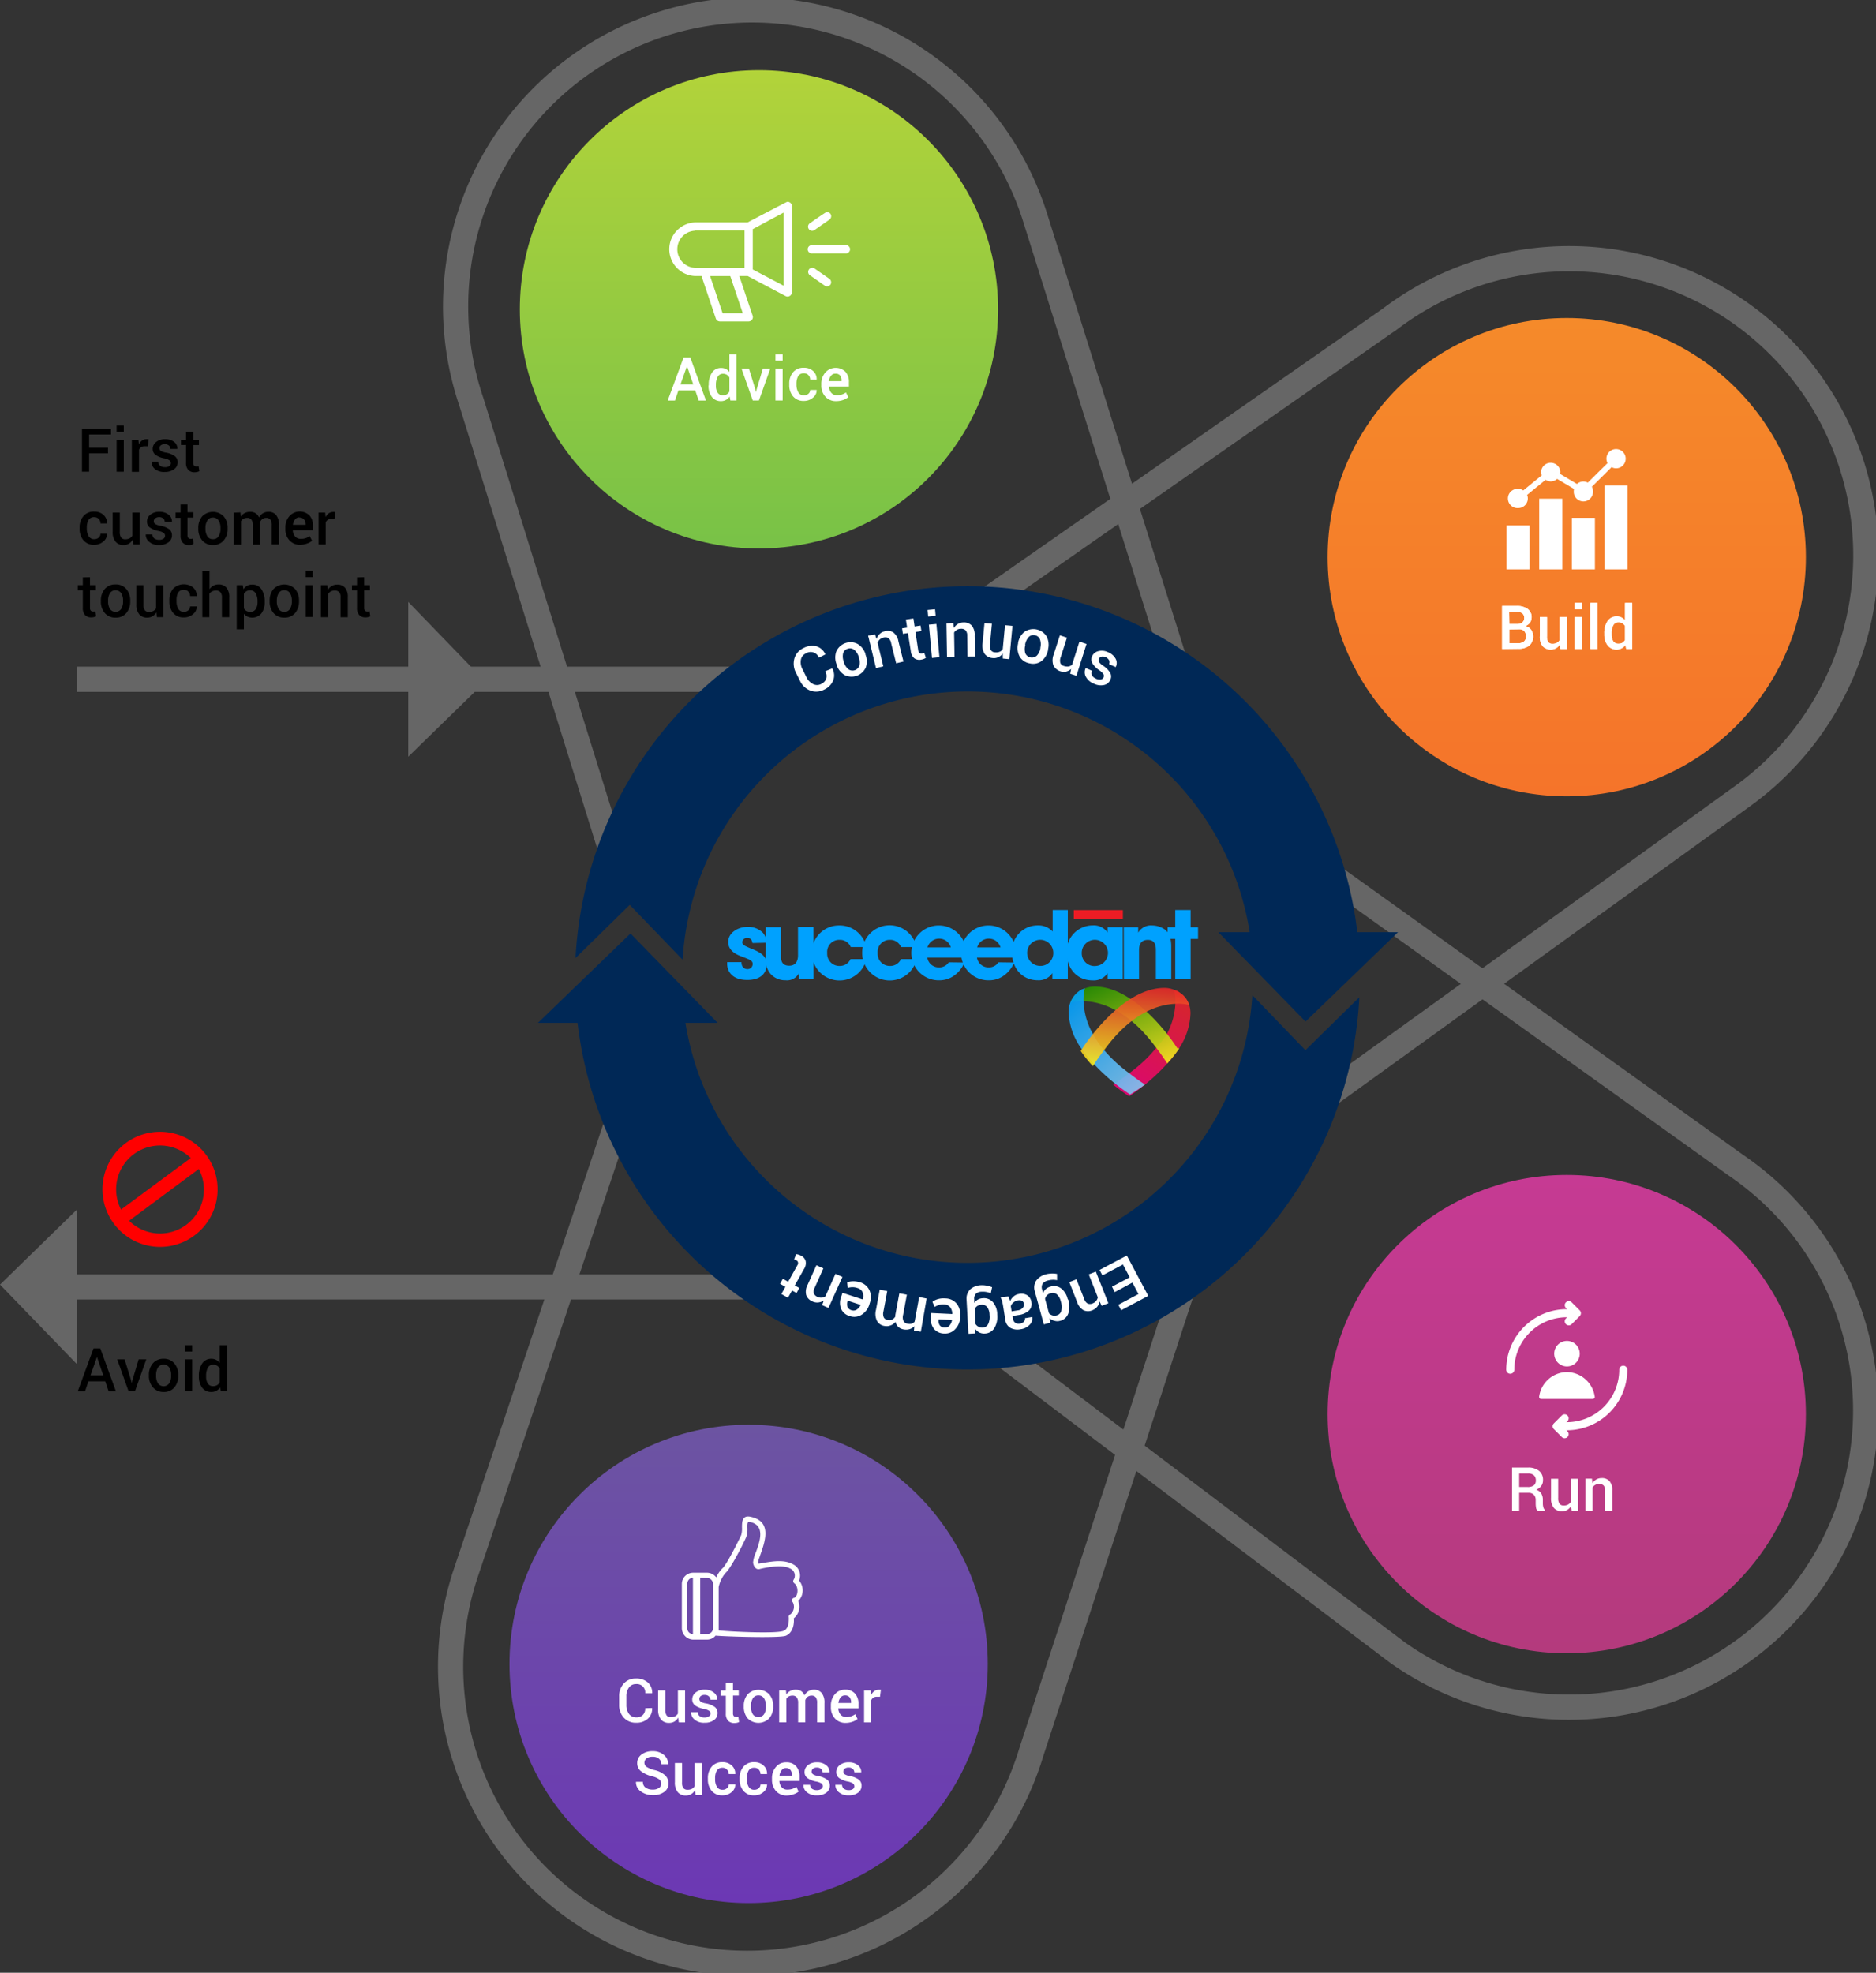 <svg xmlns="http://www.w3.org/2000/svg" xmlns:xlink="http://www.w3.org/1999/xlink" viewBox="0 0 371.93 391.07"><rect x="0" y="0" width="371.93" height="391.07" fill="#333333" stroke="none"/><defs><style>.cls-1,.cls-6{fill:none;}.cls-1{stroke:#666;stroke-miterlimit:10;stroke-width:5px;}.cls-2{fill:url(#linear-gradient);}.cls-3{fill:url(#linear-gradient-2);}.cls-4{fill:url(#linear-gradient-3);}.cls-5{fill:url(#linear-gradient-4);}.cls-7{fill:#002856;}.cls-8{fill:#666;}.cls-9{fill:#fff;}.cls-10{fill:red;}.cls-11{fill:#00a1fe;}.cls-12{fill:#ec1c24;}.cls-13{fill:url(#linear-gradient-5);}.cls-14{fill:url(#linear-gradient-6);}.cls-15{fill:url(#linear-gradient-7);}.cls-16{fill:url(#linear-gradient-8);}</style><linearGradient id="linear-gradient" x1="150.47" y1="108.73" x2="150.47" y2="13.92" gradientUnits="userSpaceOnUse"><stop offset="0" stop-color="#78c247"/><stop offset="1" stop-color="#b2d33a"/></linearGradient><linearGradient id="linear-gradient-2" x1="148.42" y1="377.25" x2="148.42" y2="282.44" gradientUnits="userSpaceOnUse"><stop offset="0" stop-color="#6c38b4"/><stop offset="1" stop-color="#6c54a2"/></linearGradient><linearGradient id="linear-gradient-3" x1="310.62" y1="157.86" x2="310.62" y2="63.05" gradientUnits="userSpaceOnUse"><stop offset="0" stop-color="#f5742a"/><stop offset="1" stop-color="#f58a2a"/></linearGradient><linearGradient id="linear-gradient-4" x1="310.62" y1="327.73" x2="310.62" y2="232.92" gradientUnits="userSpaceOnUse"><stop offset="0" stop-color="#b43a7d"/><stop offset="1" stop-color="#c63a93"/></linearGradient><linearGradient id="linear-gradient-5" x1="223.81" y1="217.28" x2="235.32" y2="197.43" gradientUnits="userSpaceOnUse"><stop offset="0" stop-color="#ee0278" stop-opacity="0.9"/><stop offset="1" stop-color="#e72429" stop-opacity="0.9"/></linearGradient><linearGradient id="linear-gradient-6" x1="218.83" y1="194.31" x2="226.87" y2="212.98" gradientUnits="userSpaceOnUse"><stop offset="0" stop-color="#279200" stop-opacity="0.9"/><stop offset="1" stop-color="#f8ec1d" stop-opacity="0.9"/></linearGradient><linearGradient id="linear-gradient-7" x1="211.47" y1="198.73" x2="226.55" y2="215.42" gradientUnits="userSpaceOnUse"><stop offset="0" stop-color="#00a1fe" stop-opacity="0.9"/><stop offset="1" stop-color="#83c5f1" stop-opacity="0.9"/></linearGradient><linearGradient id="linear-gradient-8" x1="224.12" y1="211.84" x2="225.71" y2="195.07" gradientUnits="userSpaceOnUse"><stop offset="0" stop-color="#f8ec1d" stop-opacity="0.9"/><stop offset="1" stop-color="#e72429" stop-opacity="0.9"/></linearGradient></defs><g id="Layer_2" data-name="Layer 2"><g id="Layer_1-2" data-name="Layer 1"><line class="cls-1" x1="150.47" y1="255.11" x2="3.94" y2="255.11"/><line class="cls-1" x1="150.47" y1="134.66" x2="15.27" y2="134.66"/><circle class="cls-2" cx="150.47" cy="61.32" r="47.41"/><circle class="cls-3" cx="148.42" cy="329.85" r="47.41"/><circle class="cls-4" cx="310.62" cy="110.45" r="47.41"/><circle class="cls-5" cx="310.62" cy="280.33" r="47.41"/><path class="cls-1" d="M127.45,207.33,92.23,312.18a58.81,58.81,0,1,0,112.24,35.14l33.66-103.09"/><path class="cls-1" d="M258,169.32,344.16,231a58.81,58.81,0,1,1-67.08,96.61L188.94,261"/><path class="cls-1" d="M188.94,123.71l86.65-60.49a58.81,58.81,0,1,1,70.06,94.47L238.13,235.28"/><path class="cls-1" d="M123.2,175.2,93.46,79.7A58.8,58.8,0,1,1,205.18,43l30.94,98.42"/><path class="cls-6" d="M247.71,184.79a56.63,56.63,0,0,0-112.55,8.92c0,.61,0,1.21.05,1.82l7.07,7.25h-6.39a56.63,56.63,0,0,0,112.53-9.07c0-.62,0-1.24,0-1.87l-6.88-7.05Z"/><path class="cls-7" d="M269.29,184.79h-.19a77.83,77.83,0,0,0-155,5.13l10.75-10.54,10.48,10.87a56.62,56.62,0,0,1,112.43-5.46h-6.22l6.88,7.05,10.41,10.68,10.8-10.44,7.54-7.29Z"/><path class="cls-7" d="M258.81,208.19l-10.52-10.91a56.62,56.62,0,0,1-112.4,5.5h6.39l-7.07-7.25L125,185.05l-11,10.62-7.35,7.11h7.85a77.82,77.82,0,0,0,155-5.09Z"/><polygon class="cls-8" points="80.94 126.06 80.94 119.32 96.22 135.11 80.94 150.01 80.94 126.06"/><polygon class="cls-8" points="15.27 263.71 15.27 270.45 0 254.66 15.27 239.76 15.27 263.71"/><rect class="cls-9" x="305.16" y="98.86" width="4.57" height="14.01"/><rect class="cls-9" x="311.63" y="102.65" width="4.57" height="10.22"/><rect class="cls-9" x="318.11" y="96.25" width="4.57" height="16.62"/><rect class="cls-9" x="298.68" y="104.14" width="4.57" height="8.73"/><path class="cls-9" d="M301,100.72a1.91,1.91,0,0,0,1.9-1.91,1.82,1.82,0,0,0-.14-.7l3.67-3a1.88,1.88,0,0,0,1,.32,1.85,1.85,0,0,0,1.27-.5l3.36,2a1.93,1.93,0,0,0-.05.42,1.91,1.91,0,1,0,3.81,0,1.92,1.92,0,0,0-.22-.86l3.91-3.88a1.86,1.86,0,0,0,.88.23,1.91,1.91,0,1,0-1.91-1.91,1.93,1.93,0,0,0,.22.87l-3.91,3.87a2,2,0,0,0-.88-.22,1.91,1.91,0,0,0-1.27.49l-3.35-2a2,2,0,0,0,.05-.43,1.91,1.91,0,0,0-3.81,0,1.87,1.87,0,0,0,.14.71l-3.67,3a1.87,1.87,0,0,0-1-.31,1.91,1.91,0,1,0,0,3.81Z"/><path class="cls-9" d="M297.8,128.65v-8.53h2.84a3.67,3.67,0,0,1,2.21.58,2,2,0,0,1,.8,1.74,1.72,1.72,0,0,1-.33,1,2.09,2.09,0,0,1-.93.68,1.89,1.89,0,0,1,1.17.73,2.42,2.42,0,0,1-.37,3.13,3.4,3.4,0,0,1-2.17.63Zm1.43-4.94h1.57a1.58,1.58,0,0,0,1-.32,1.05,1.05,0,0,0,.39-.88,1.1,1.1,0,0,0-.41-.94,1.89,1.89,0,0,0-1.18-.31h-1.41Zm0,1.06v2.74H301a1.71,1.71,0,0,0,1.13-.34,1.2,1.2,0,0,0,.4-1,1.55,1.55,0,0,0-.33-1.06,1.32,1.32,0,0,0-1-.37Z"/><path class="cls-9" d="M309.26,127.72a2.11,2.11,0,0,1-.76.78,2.25,2.25,0,0,1-2.65-.38,3,3,0,0,1-.57-2v-3.79h1.42v3.8a1.92,1.92,0,0,0,.27,1.17,1,1,0,0,0,.81.33,1.86,1.86,0,0,0,.86-.18,1.36,1.36,0,0,0,.55-.54v-4.58h1.43v6.34h-1.25Z"/><path class="cls-9" d="M313.62,120.76H312.2v-1.25h1.42Zm0,7.89H312.2v-6.34h1.42Z"/><path class="cls-9" d="M316.73,128.65h-1.42v-9.14h1.42Z"/><path class="cls-9" d="M318.06,125.57a4.2,4.2,0,0,1,.65-2.45,2.12,2.12,0,0,1,1.83-.93,2,2,0,0,1,.92.21,2.12,2.12,0,0,1,.71.59v-3.48h1.42v9.14H322.4l-.14-.79a2.23,2.23,0,0,1-3.55.06,3.6,3.6,0,0,1-.65-2.23Zm1.43.12a2.61,2.61,0,0,0,.33,1.4,1.18,1.18,0,0,0,1.07.52,1.44,1.44,0,0,0,.77-.19,1.5,1.5,0,0,0,.51-.55V124.1a1.45,1.45,0,0,0-.52-.55,1.39,1.39,0,0,0-.75-.19,1.14,1.14,0,0,0-1.07.61,3.25,3.25,0,0,0-.34,1.6Z"/><path class="cls-9" d="M301.19,295.93v3.54h-1.42v-8.54h3.15a3.39,3.39,0,0,1,2.21.65,2.25,2.25,0,0,1,.78,1.84,1.9,1.9,0,0,1-.34,1.14,2.32,2.32,0,0,1-1,.76,1.84,1.84,0,0,1,1,.75,2.42,2.42,0,0,1,.31,1.27v.71a2.64,2.64,0,0,0,.1.74,1,1,0,0,0,.31.54v.14h-1.46a.94.94,0,0,1-.3-.61,4.62,4.62,0,0,1-.07-.82v-.68a1.45,1.45,0,0,0-.38-1.05,1.39,1.39,0,0,0-1-.38Zm0-1.15h1.66a2,2,0,0,0,1.24-.32,1.23,1.23,0,0,0,.4-1,1.33,1.33,0,0,0-.39-1,1.68,1.68,0,0,0-1.18-.36h-1.73Z"/><path class="cls-9" d="M311.48,298.54a2.25,2.25,0,0,1-.75.78,2.06,2.06,0,0,1-1.06.27,2,2,0,0,1-1.59-.65,3,3,0,0,1-.58-2v-3.79h1.42v3.8a1.88,1.88,0,0,0,.27,1.16,1,1,0,0,0,.82.34,1.74,1.74,0,0,0,.86-.19,1.4,1.4,0,0,0,.55-.53v-4.58h1.42v6.34H311.6Z"/><path class="cls-9" d="M315.62,293.13l.08.91a2.36,2.36,0,0,1,.78-.76,2.13,2.13,0,0,1,1.07-.27,2,2,0,0,1,1.54.6,2.68,2.68,0,0,1,.55,1.87v4h-1.42v-4a1.4,1.4,0,0,0-.3-1,1.19,1.19,0,0,0-.9-.31,1.54,1.54,0,0,0-.74.19,1.46,1.46,0,0,0-.54.51v4.6h-1.42v-6.34Z"/><path class="cls-9" d="M310.55,281.93h.07a10.4,10.4,0,0,0,10.4-10.4.8.8,0,1,1,1.6,0,12,12,0,0,1-12,12h-.07l.24.24a.8.8,0,0,1-1.13,1.13l-1.6-1.6a.79.79,0,0,1,0-1.13l1.6-1.6a.8.8,0,0,1,1.13,1.13Zm.14-20.8h-.07a10.4,10.4,0,0,0-10.4,10.4.8.8,0,0,1-1.6,0,12,12,0,0,1,12-12h.07l-.23-.23a.79.79,0,0,1,0-1.13.8.8,0,0,1,1.13,0l1.6,1.6a.8.8,0,0,1,0,1.13l-1.6,1.6a.8.8,0,0,1-1.13,0,.79.79,0,0,1,0-1.13Z"/><path class="cls-9" d="M310.66,272a5.62,5.62,0,0,0-5.51,4.83.48.48,0,0,0,.09.36.51.51,0,0,0,.36.14h10.11a.51.51,0,0,0,.36-.14.34.34,0,0,0,.09-.36A5.65,5.65,0,0,0,310.66,272Z"/><path class="cls-9" d="M308.13,268.35a2.53,2.53,0,1,0,2.53-2.53A2.53,2.53,0,0,0,308.13,268.35Z"/><path class="cls-9" d="M129.29,338.59v0a2.66,2.66,0,0,1-.84,2.11,3.3,3.3,0,0,1-2.34.81,3.15,3.15,0,0,1-2.43-1,3.64,3.64,0,0,1-.93-2.57v-1.63a3.65,3.65,0,0,1,.92-2.57,3.1,3.1,0,0,1,2.4-1,3.39,3.39,0,0,1,2.38.8,2.7,2.7,0,0,1,.85,2.13v0h-1.38a1.66,1.66,0,0,0-1.84-1.82,1.64,1.64,0,0,0-1.39.69,2.82,2.82,0,0,0-.51,1.73V338a2.88,2.88,0,0,0,.52,1.75,1.7,1.7,0,0,0,1.42.69,1.76,1.76,0,0,0,1.34-.48,1.81,1.81,0,0,0,.46-1.33Z"/><path class="cls-9" d="M134.46,340.49a2.17,2.17,0,0,1-.75.78,2.06,2.06,0,0,1-1.06.27,2,2,0,0,1-1.59-.65,3,3,0,0,1-.58-2v-3.79h1.42v3.8a1.92,1.92,0,0,0,.27,1.17,1,1,0,0,0,.82.33,1.86,1.86,0,0,0,.86-.18,1.43,1.43,0,0,0,.55-.54v-4.58h1.42v6.34h-1.24Z"/><path class="cls-9" d="M140.87,339.7a.66.66,0,0,0-.28-.55,2.87,2.87,0,0,0-1.05-.38,4.49,4.49,0,0,1-1.72-.68,1.47,1.47,0,0,1-.58-1.21,1.75,1.75,0,0,1,.67-1.36,2.73,2.73,0,0,1,1.78-.56,2.77,2.77,0,0,1,1.84.57,1.68,1.68,0,0,1,.66,1.42l0,0h-1.36a.89.89,0,0,0-.3-.67,1.13,1.13,0,0,0-.82-.28,1.16,1.16,0,0,0-.79.23.73.73,0,0,0-.26.56.62.62,0,0,0,.25.53,2.53,2.53,0,0,0,1,.35,4.47,4.47,0,0,1,1.78.7,1.46,1.46,0,0,1,.57,1.22,1.67,1.67,0,0,1-.7,1.39,3,3,0,0,1-1.86.53,2.82,2.82,0,0,1-2-.63,1.77,1.77,0,0,1-.68-1.46v0h1.32a1,1,0,0,0,.4.8,1.6,1.6,0,0,0,.92.25,1.43,1.43,0,0,0,.84-.21A.66.66,0,0,0,140.87,339.7Z"/><path class="cls-9" d="M145.32,333.54v1.54h1.14v1.05h-1.14v3.51a.8.8,0,0,0,.17.56.61.61,0,0,0,.45.16.86.86,0,0,0,.23,0l.21,0,.15,1a1.54,1.54,0,0,1-.43.16,3,3,0,0,1-.52.05,1.63,1.63,0,0,1-1.23-.46,2,2,0,0,1-.45-1.44v-3.51h-1v-1.05h1v-1.54Z"/><path class="cls-9" d="M147.46,338.19a3.47,3.47,0,0,1,.77-2.32,3,3,0,0,1,4.27,0,3.41,3.41,0,0,1,.78,2.32v.12a3.42,3.42,0,0,1-.78,2.33,3,3,0,0,1-4.27,0,3.48,3.48,0,0,1-.77-2.33Zm1.42.12a2.75,2.75,0,0,0,.37,1.51,1.36,1.36,0,0,0,2.23,0,2.75,2.75,0,0,0,.38-1.51v-.12a2.73,2.73,0,0,0-.38-1.5,1.23,1.23,0,0,0-1.12-.59,1.22,1.22,0,0,0-1.11.59,2.78,2.78,0,0,0-.37,1.5Z"/><path class="cls-9" d="M155.82,335.08l.08.82a2,2,0,0,1,.78-.69,2.21,2.21,0,0,1,1.08-.25,2,2,0,0,1,1.07.28,1.68,1.68,0,0,1,.66.85,2.23,2.23,0,0,1,.78-.83,2.06,2.06,0,0,1,1.12-.3,1.89,1.89,0,0,1,1.51.65,3,3,0,0,1,.56,2v3.82H162v-3.83a1.76,1.76,0,0,0-.28-1.14,1,1,0,0,0-.83-.32,1.22,1.22,0,0,0-.77.24,1.35,1.35,0,0,0-.46.66v.16a.49.49,0,0,1,0,.12v4.11h-1.42v-3.83a1.75,1.75,0,0,0-.29-1.12,1,1,0,0,0-.83-.34,1.53,1.53,0,0,0-.74.16,1.3,1.3,0,0,0-.48.48v4.65h-1.42v-6.34Z"/><path class="cls-9" d="M167.67,341.54a2.74,2.74,0,0,1-2.14-.88,3.21,3.21,0,0,1-.8-2.27v-.23a3.34,3.34,0,0,1,.79-2.29,2.52,2.52,0,0,1,2-.91,2.48,2.48,0,0,1,2,.78,3,3,0,0,1,.68,2.08v.84h-4v0a2,2,0,0,0,.44,1.23,1.42,1.42,0,0,0,1.13.48,3.19,3.19,0,0,0,1-.14,3.5,3.5,0,0,0,.79-.41l.45.94a2.79,2.79,0,0,1-.94.53A3.92,3.92,0,0,1,167.67,341.54Zm-.16-5.44a1.08,1.08,0,0,0-.87.42,2.19,2.19,0,0,0-.42,1.07v0h2.52v-.14a1.58,1.58,0,0,0-.31-1A1.15,1.15,0,0,0,167.51,336.1Z"/><path class="cls-9" d="M174.47,336.36l-.61,0a1.37,1.37,0,0,0-.7.17,1.24,1.24,0,0,0-.43.5v4.41h-1.42v-6.34h1.3l.09.92a2,2,0,0,1,.62-.76,1.39,1.39,0,0,1,.87-.28l.24,0,.21,0Z"/><path class="cls-9" d="M131.09,353.62a1.11,1.11,0,0,0-.39-.87,3.88,3.88,0,0,0-1.4-.61,5.94,5.94,0,0,1-2.2-1,2,2,0,0,1-.77-1.62,2.07,2.07,0,0,1,.85-1.7,3.49,3.49,0,0,1,2.2-.67,3.3,3.3,0,0,1,2.26.76,2.26,2.26,0,0,1,.82,1.82v0h-1.36a1.37,1.37,0,0,0-.45-1.07,1.83,1.83,0,0,0-1.27-.4,1.9,1.9,0,0,0-1.2.33,1.08,1.08,0,0,0-.42.88,1,1,0,0,0,.46.81,5.05,5.05,0,0,0,1.5.61,4.86,4.86,0,0,1,2.09,1,2.12,2.12,0,0,1,.72,1.65,2,2,0,0,1-.86,1.7,3.67,3.67,0,0,1-2.24.63,4,4,0,0,1-2.34-.71,2.19,2.19,0,0,1-1-1.94v0h1.37a1.32,1.32,0,0,0,.54,1.16,2.34,2.34,0,0,0,1.4.39,2.07,2.07,0,0,0,1.23-.32A1,1,0,0,0,131.09,353.62Z"/><path class="cls-9" d="M137.78,354.89a2.17,2.17,0,0,1-.75.78,2.06,2.06,0,0,1-1.06.27,2,2,0,0,1-1.59-.65,3,3,0,0,1-.58-2v-3.79h1.42v3.8a1.94,1.94,0,0,0,.27,1.17,1,1,0,0,0,.82.33,1.86,1.86,0,0,0,.86-.18,1.43,1.43,0,0,0,.55-.54v-4.58h1.42v6.34H137.9Z"/><path class="cls-9" d="M143.25,354.8a1.28,1.28,0,0,0,.88-.31,1,1,0,0,0,.36-.76h1.28l0,0a1.87,1.87,0,0,1-.73,1.54,2.67,2.67,0,0,1-1.81.64,2.65,2.65,0,0,1-2.15-.9,3.46,3.46,0,0,1-.74-2.29v-.2a3.44,3.44,0,0,1,.74-2.28,2.62,2.62,0,0,1,2.15-.91,2.57,2.57,0,0,1,1.85.67,2.1,2.1,0,0,1,.69,1.69v0h-1.29a1.22,1.22,0,0,0-.35-.88,1.14,1.14,0,0,0-.89-.37,1.22,1.22,0,0,0-1.14.58,3,3,0,0,0-.33,1.46v.21a2.91,2.91,0,0,0,.33,1.47A1.21,1.21,0,0,0,143.25,354.8Z"/><path class="cls-9" d="M149.55,354.8a1.28,1.28,0,0,0,.88-.31,1,1,0,0,0,.35-.76h1.29l0,0a1.9,1.9,0,0,1-.73,1.54,2.67,2.67,0,0,1-1.81.64,2.63,2.63,0,0,1-2.15-.9,3.47,3.47,0,0,1-.75-2.29v-.2a3.44,3.44,0,0,1,.75-2.28,2.61,2.61,0,0,1,2.15-.91,2.57,2.57,0,0,1,1.85.67,2.1,2.1,0,0,1,.69,1.69v0h-1.3a1.21,1.21,0,0,0-.34-.88,1.14,1.14,0,0,0-.89-.37,1.21,1.21,0,0,0-1.14.58,3,3,0,0,0-.33,1.46v.21a2.91,2.91,0,0,0,.33,1.47A1.2,1.2,0,0,0,149.55,354.8Z"/><path class="cls-9" d="M156,355.94a2.75,2.75,0,0,1-2.15-.88,3.26,3.26,0,0,1-.8-2.27v-.23a3.34,3.34,0,0,1,.79-2.29,2.53,2.53,0,0,1,2-.91,2.48,2.48,0,0,1,2,.78,3,3,0,0,1,.68,2.08v.84h-4l0,0a2,2,0,0,0,.45,1.23,1.38,1.38,0,0,0,1.12.48,3.15,3.15,0,0,0,1-.14,3.31,3.31,0,0,0,.79-.41l.46.94a3,3,0,0,1-1,.53A3.86,3.86,0,0,1,156,355.94Zm-.17-5.44a1,1,0,0,0-.86.42,2.11,2.11,0,0,0-.43,1.07l0,0H157v-.14a1.52,1.52,0,0,0-.31-1A1.12,1.12,0,0,0,155.78,350.5Z"/><path class="cls-9" d="M163.14,354.09a.65.65,0,0,0-.28-.54,2.94,2.94,0,0,0-1.05-.38,4.42,4.42,0,0,1-1.72-.68,1.44,1.44,0,0,1-.58-1.21,1.72,1.72,0,0,1,.67-1.36,2.71,2.71,0,0,1,1.78-.56,2.77,2.77,0,0,1,1.84.57,1.67,1.67,0,0,1,.65,1.42v0h-1.36a.89.89,0,0,0-.3-.67,1.13,1.13,0,0,0-.82-.28,1.15,1.15,0,0,0-.79.23.71.71,0,0,0-.27.56.63.63,0,0,0,.26.53,2.69,2.69,0,0,0,1,.35,4.47,4.47,0,0,1,1.78.7,1.46,1.46,0,0,1,.57,1.22,1.67,1.67,0,0,1-.7,1.39,3,3,0,0,1-1.86.53,2.87,2.87,0,0,1-2-.63,1.78,1.78,0,0,1-.67-1.46v0h1.32a1,1,0,0,0,.4.8,1.57,1.57,0,0,0,.91.25,1.46,1.46,0,0,0,.85-.21A.66.66,0,0,0,163.14,354.09Z"/><path class="cls-9" d="M169.38,354.09a.65.65,0,0,0-.28-.54,2.94,2.94,0,0,0-1-.38,4.42,4.42,0,0,1-1.72-.68,1.44,1.44,0,0,1-.58-1.21,1.72,1.72,0,0,1,.67-1.36,2.71,2.71,0,0,1,1.78-.56,2.77,2.77,0,0,1,1.84.57,1.67,1.67,0,0,1,.65,1.42v0h-1.36a.89.89,0,0,0-.3-.67,1.13,1.13,0,0,0-.82-.28,1.16,1.16,0,0,0-.79.23.71.71,0,0,0-.27.56.63.63,0,0,0,.26.53,2.69,2.69,0,0,0,1,.35,4.47,4.47,0,0,1,1.78.7,1.46,1.46,0,0,1,.57,1.22,1.67,1.67,0,0,1-.7,1.39,3,3,0,0,1-1.86.53,2.82,2.82,0,0,1-1.95-.63,1.77,1.77,0,0,1-.68-1.46v0h1.32a1,1,0,0,0,.4.8,1.57,1.57,0,0,0,.91.25,1.46,1.46,0,0,0,.85-.21A.66.66,0,0,0,169.38,354.09Z"/><path class="cls-9" d="M142,312.69a5.7,5.7,0,0,1,1.2-1.76c.8-.63,3.19-5.42,3.74-6.61a4.41,4.41,0,0,0,.16-1.51c0-1,0-2.39,1.52-2.16,4.3.8,3.26,4.39,2.15,7.49-.32,1-.56,1.28-.4,1.84,2.07-.32,4.78-1,6.77.08a2.5,2.5,0,0,1,1.28,3.26,3,3,0,0,1-.16,4.07,2.94,2.94,0,0,1-.88,3.42c.08.8,0,2.71-1.51,3.43-1,.56-12.75.16-14,0a2.21,2.21,0,0,1-1.67.8h-2.79a2.29,2.29,0,0,1-2.23-2.24V314a2.23,2.23,0,0,1,2.23-2.23h2.79A2.31,2.31,0,0,1,142,312.69Zm-3.18.08v11.15h1.35a1.16,1.16,0,0,0,1.2-1.12V314a1.22,1.22,0,0,0-1.2-1.19Zm-1.44,11.15V312.77a1.15,1.15,0,0,0-1.11,1.19v8.84A1.09,1.09,0,0,0,137.39,323.92Zm6.46-12.11a6.39,6.39,0,0,0-1.36,2.79v8.6c1.76.24,11.72.72,12.91.08,1.12-.48,1-2.39,1-2.63a.53.53,0,0,1,.32-.63,1.94,1.94,0,0,0,.47-2.39.51.51,0,0,1,.24-.88c.8-.24,1-2.15.08-2.87a.52.52,0,0,1-.16-.72,1.52,1.52,0,0,0-.71-2.23c-1.76-.95-5.5,0-5.9.08-.88.32-1.36-.56-1.43-1.27a6.79,6.79,0,0,1,.55-2c.8-2.16,2-5.5-1.35-6.06-.4-.08-.32,1-.32,1.2a4.84,4.84,0,0,1-.24,1.83C147.35,306.07,144.88,310.93,143.85,311.81Z"/><path class="cls-9" d="M156.09,40c-.1,0-7.88,4.09-7.88,4.09H137.78a5.32,5.32,0,0,0,0,10.63h1.3l2.84,8.44a.85.85,0,0,0,.78.56h5.75a.86.86,0,0,0,.78-1.09l-2.66-7.91h1.66l7.58,4A.86.86,0,0,0,157,58V40.83a.85.85,0,0,0-.92-.82Zm7.84,2c-.16,0-3.3,2.21-3.3,2.21a.82.82,0,1,0,.94,1.33l2.87-2a.85.85,0,0,0,.31-.95.83.83,0,0,0-.82-.55Zm-8.55.13V56.65l-6.14-3.23v-8Zm-17.6,3.56h9.83V53.1h-9.83a3.69,3.69,0,0,1,0-7.37ZM161,48.6a.82.82,0,1,0,.08,1.63h6.54a.82.82,0,1,0,0-1.63Zm0,4.48a.82.82,0,0,0-.41,1.5l2.86,2a.85.85,0,0,0,1.19-.15.86.86,0,0,0-.24-1.18l-2.87-2a.78.78,0,0,0-.53-.17Zm-20.22,1.65h4l2.48,7.36h-4Z"/><path class="cls-9" d="M137.84,77.4H134.5l-.68,2h-1.44l3.14-8.53h1.34l3.1,8.53h-1.44Zm-2.93-1.19h2.53l-1.24-3.64h0Z"/><path class="cls-9" d="M140.51,76.31a4.15,4.15,0,0,1,.65-2.45,2.09,2.09,0,0,1,1.83-.92,2,2,0,0,1,.92.2,2,2,0,0,1,.7.6V70.25H146v9.14h-1.2l-.14-.78a2,2,0,0,1-.73.67,2,2,0,0,1-1,.24,2.17,2.17,0,0,1-1.81-.85,3.55,3.55,0,0,1-.65-2.24Zm1.42.12a2.48,2.48,0,0,0,.34,1.4,1.17,1.17,0,0,0,1.07.53,1.41,1.41,0,0,0,.76-.2,1.43,1.43,0,0,0,.51-.55V74.85a1.43,1.43,0,0,0-.51-.55,1.4,1.4,0,0,0-.75-.2,1.15,1.15,0,0,0-1.07.61,3.24,3.24,0,0,0-.35,1.6Z"/><path class="cls-9" d="M149.77,77.25l.11.51h0l.11-.51,1.26-4.2h1.47l-2.25,6.34h-1.23L147,73.05h1.47Z"/><path class="cls-9" d="M155.17,71.5h-1.43V70.25h1.43Zm0,7.89h-1.43V73.05h1.43Z"/><path class="cls-9" d="M159.38,78.37a1.32,1.32,0,0,0,.88-.3,1,1,0,0,0,.36-.77h1.29v0a1.85,1.85,0,0,1-.73,1.53,2.68,2.68,0,0,1-1.81.65,2.65,2.65,0,0,1-2.15-.91,3.44,3.44,0,0,1-.74-2.28v-.21a3.44,3.44,0,0,1,.74-2.28,2.65,2.65,0,0,1,2.15-.9,2.6,2.6,0,0,1,1.85.66,2.11,2.11,0,0,1,.69,1.69v0h-1.29a1.25,1.25,0,0,0-.35-.89,1.15,1.15,0,0,0-.89-.36,1.22,1.22,0,0,0-1.14.58,2.92,2.92,0,0,0-.33,1.46v.2a3,3,0,0,0,.33,1.48A1.23,1.23,0,0,0,159.38,78.37Z"/><path class="cls-9" d="M165.78,79.52a2.75,2.75,0,0,1-2.15-.89,3.23,3.23,0,0,1-.8-2.26v-.24a3.36,3.36,0,0,1,.8-2.29,2.76,2.76,0,0,1,4-.13,3,3,0,0,1,.68,2.08v.84h-3.95v0a2,2,0,0,0,.44,1.23,1.4,1.4,0,0,0,1.13.48,2.86,2.86,0,0,0,1-.14,3.26,3.26,0,0,0,.79-.4l.46.93a3.16,3.16,0,0,1-.95.54A4.06,4.06,0,0,1,165.78,79.52Zm-.17-5.44a1,1,0,0,0-.86.42,2,2,0,0,0-.42,1.06v0h2.51v-.15a1.48,1.48,0,0,0-.31-1A1.09,1.09,0,0,0,165.61,74.08Z"/><path class="cls-9" d="M297.8,128.65v-8.53h2.84a3.67,3.67,0,0,1,2.21.58,2,2,0,0,1,.8,1.74,1.72,1.72,0,0,1-.33,1,2.09,2.09,0,0,1-.93.68,1.89,1.89,0,0,1,1.17.73,2.42,2.42,0,0,1-.37,3.13,3.4,3.4,0,0,1-2.17.63Zm1.43-4.94h1.57a1.58,1.58,0,0,0,1-.32,1.05,1.05,0,0,0,.39-.88,1.1,1.1,0,0,0-.41-.94,1.89,1.89,0,0,0-1.18-.31h-1.41Zm0,1.06v2.74H301a1.71,1.71,0,0,0,1.13-.34,1.2,1.2,0,0,0,.4-1,1.55,1.55,0,0,0-.33-1.06,1.32,1.32,0,0,0-1-.37Z"/><path class="cls-9" d="M309.26,127.72a2.11,2.11,0,0,1-.76.78,2.25,2.25,0,0,1-2.65-.38,3,3,0,0,1-.57-2v-3.79h1.42v3.8a1.92,1.92,0,0,0,.27,1.17,1,1,0,0,0,.81.33,1.86,1.86,0,0,0,.86-.18,1.36,1.36,0,0,0,.55-.54v-4.58h1.43v6.34h-1.25Z"/><path class="cls-9" d="M313.62,120.76H312.2v-1.25h1.42Zm0,7.89H312.2v-6.34h1.42Z"/><path class="cls-9" d="M316.73,128.65h-1.42v-9.14h1.42Z"/><path class="cls-9" d="M318.06,125.57a4.2,4.2,0,0,1,.65-2.45,2.12,2.12,0,0,1,1.83-.93,2,2,0,0,1,.92.21,2.12,2.12,0,0,1,.71.59v-3.48h1.42v9.14H322.4l-.14-.79a2.23,2.23,0,0,1-3.55.06,3.6,3.6,0,0,1-.65-2.23Zm1.43.12a2.61,2.61,0,0,0,.33,1.4,1.18,1.18,0,0,0,1.07.52,1.44,1.44,0,0,0,.77-.19,1.5,1.5,0,0,0,.51-.55V124.1a1.45,1.45,0,0,0-.52-.55,1.39,1.39,0,0,0-.75-.19,1.14,1.14,0,0,0-1.07.61,3.25,3.25,0,0,0-.34,1.6Z"/><path class="cls-9" d="M165,132.5l0,0a2.82,2.82,0,0,1,.2,2.36,3.46,3.46,0,0,1-1.81,1.85,3.35,3.35,0,0,1-2.74.19,3.75,3.75,0,0,1-2.07-2l-.76-1.51a3.87,3.87,0,0,1-.33-2.84,3.24,3.24,0,0,1,1.77-2.06,3.58,3.58,0,0,1,2.6-.37,2.82,2.82,0,0,1,1.78,1.61v0l-1.29.65a1.73,1.73,0,0,0-2.57-.85,1.7,1.7,0,0,0-1,1.29,2.89,2.89,0,0,0,.33,1.86l.76,1.53a2.92,2.92,0,0,0,1.3,1.38,1.73,1.73,0,0,0,1.64,0,1.86,1.86,0,0,0,1-1.07,1.91,1.91,0,0,0-.2-1.46Z"/><path class="cls-9" d="M165.87,131.7a3.58,3.58,0,0,1-.07-2.55,3.09,3.09,0,0,1,4.19-1.52,3.55,3.55,0,0,1,1.59,2l0,.12a3.6,3.6,0,0,1,.07,2.56,3.1,3.1,0,0,1-4.19,1.51,3.6,3.6,0,0,1-1.59-2Zm1.44-.39a2.94,2.94,0,0,0,.89,1.36,1.43,1.43,0,0,0,2.2-.8,2.82,2.82,0,0,0-.17-1.61l0-.12a2.94,2.94,0,0,0-.9-1.34,1.33,1.33,0,0,0-1.31-.18,1.3,1.3,0,0,0-.89,1,2.93,2.93,0,0,0,.17,1.59Z"/><path class="cls-9" d="M173.48,125.77l.31.91a2.39,2.39,0,0,1,.61-1,2.09,2.09,0,0,1,1-.53,2.06,2.06,0,0,1,1.72.23,2.81,2.81,0,0,1,1,1.76l1,4-1.45.35-1-4a1.57,1.57,0,0,0-.55-1,1.29,1.29,0,0,0-1-.08,1.56,1.56,0,0,0-.71.37,1.62,1.62,0,0,0-.42.64l1.13,4.67-1.45.35-1.56-6.43Z"/><path class="cls-9" d="M181.09,122.59l.24,1.6,1.17-.18.17,1.09-1.18.18.55,3.61a.84.84,0,0,0,.26.56.68.68,0,0,0,.49.1l.24-.06.2-.09.33,1a1.59,1.59,0,0,1-.43.23,2.3,2.3,0,0,1-.53.14,1.7,1.7,0,0,1-1.34-.28,2.13,2.13,0,0,1-.69-1.43L180,125.5l-1,.15-.16-1.09,1-.15-.24-1.59Z"/><path class="cls-9" d="M185.5,122.08l-1.48.14-.12-1.3,1.48-.14Zm.75,8.21-1.48.14-.61-6.6,1.49-.13Z"/><path class="cls-9" d="M189,123.5l.1,1a2.35,2.35,0,0,1,.8-.8,2.2,2.2,0,0,1,1.11-.31,2.08,2.08,0,0,1,1.62.6,2.82,2.82,0,0,1,.61,2l.07,4.16-1.49,0-.06-4.14a1.5,1.5,0,0,0-.33-1.06,1.23,1.23,0,0,0-.94-.3,1.47,1.47,0,0,0-.78.21,1.64,1.64,0,0,0-.55.53l.08,4.81-1.49,0-.11-6.62Z"/><path class="cls-9" d="M198.8,129.53a2.09,2.09,0,0,1-2,.92,2.13,2.13,0,0,1-1.59-.84,3.07,3.07,0,0,1-.4-2.15l.37-3.94,1.47.13-.37,4a2,2,0,0,0,.17,1.24,1,1,0,0,0,.81.42,1.79,1.79,0,0,0,.92-.11,1.37,1.37,0,0,0,.62-.5l.45-4.76,1.48.13-.62,6.6-1.29-.12Z"/><path class="cls-9" d="M201.84,127.46a3.59,3.59,0,0,1,1.27-2.21,3.11,3.11,0,0,1,4.37.89,3.6,3.6,0,0,1,.31,2.54l0,.13a3.64,3.64,0,0,1-1.28,2.22,2.8,2.8,0,0,1-2.37.47,2.83,2.83,0,0,1-2-1.37,3.6,3.6,0,0,1-.3-2.54Zm1.43.42a3,3,0,0,0,0,1.62,1.43,1.43,0,0,0,2.29.47,2.82,2.82,0,0,0,.7-1.46l0-.13a2.92,2.92,0,0,0-.07-1.6,1.28,1.28,0,0,0-1-.84,1.26,1.26,0,0,0-1.26.37,2.94,2.94,0,0,0-.69,1.45Z"/><path class="cls-9" d="M212.35,132.61a2.32,2.32,0,0,1-1,.53,2.35,2.35,0,0,1-2.51-1.23,3.14,3.14,0,0,1,.07-2.19l1.21-3.77,1.41.46-1.21,3.78a1.92,1.92,0,0,0-.1,1.24,1,1,0,0,0,.7.59,2,2,0,0,0,.92.1,1.38,1.38,0,0,0,.71-.36L214,127.2l1.41.46-2,6.3-1.24-.4Z"/><path class="cls-9" d="M218.77,134.3a.69.69,0,0,0,0-.64,3.08,3.08,0,0,0-.84-.8,4.6,4.6,0,0,1-1.36-1.38,1.53,1.53,0,0,1-.05-1.4,1.82,1.82,0,0,1,1.22-1,2.81,2.81,0,0,1,1.94.21,2.94,2.94,0,0,1,1.51,1.32,1.74,1.74,0,0,1,0,1.63l0,0-1.31-.58a.94.94,0,0,0,0-.77,1.44,1.44,0,0,0-1.51-.72.75.75,0,0,0-.5.43.69.69,0,0,0,0,.61,3,3,0,0,0,.84.77,4.39,4.39,0,0,1,1.4,1.41,1.5,1.5,0,0,1,0,1.41,1.74,1.74,0,0,1-1.26,1,3.11,3.11,0,0,1-2-.28,3,3,0,0,1-1.6-1.42,1.88,1.88,0,0,1,0-1.68l0,0,1.27.56a1,1,0,0,0,0,.94,1.67,1.67,0,0,0,.77.62,1.49,1.49,0,0,0,.9.16A.68.68,0,0,0,218.77,134.3Z"/><path class="cls-9" d="M220.46,255.07l3.51-1.86-1.34-2.54-4.07,2.16-.57-1.08,5.41-2.86,4.25,8-5.37,2.85-.57-1.08,4-2.13-1.2-2.27L221,256.14Z"/><path class="cls-9" d="M218.41,258.86,218,258a2.29,2.29,0,0,1-.47,1.05,2.32,2.32,0,0,1-.95.69,2.12,2.12,0,0,1-1.76,0,2.87,2.87,0,0,1-1.28-1.64L212,254.16l1.41-.56,1.55,3.93a1.51,1.51,0,0,0,.69.89,1.24,1.24,0,0,0,1-.05,1.56,1.56,0,0,0,.66-.47,1.71,1.71,0,0,0,.34-.72l-1.8-4.55,1.41-.55,2.48,6.27Z"/><path class="cls-9" d="M211.8,257.68a4.47,4.47,0,0,1,0,2.69,2.28,2.28,0,0,1-1.63,1.47,2,2,0,0,1-1.09,0,2.16,2.16,0,0,1-1-.51l.09.89-1.22.33-1.78-6.5a2.53,2.53,0,0,1,.25-2.16,3.32,3.32,0,0,1,2-1.29,4.86,4.86,0,0,1,1.06-.14,5.37,5.37,0,0,1,1.09.08v1.24a3.61,3.61,0,0,0-.88-.08,4.27,4.27,0,0,0-.93.14,1.8,1.8,0,0,0-1.07.66,1.47,1.47,0,0,0-.08,1.15l.19.66a2.15,2.15,0,0,1,.56-.79,2.26,2.26,0,0,1,.9-.46,2.33,2.33,0,0,1,2.12.36,3.71,3.71,0,0,1,1.3,2.1Zm-1.5.27a2.63,2.63,0,0,0-.75-1.34,1.27,1.27,0,0,0-1.25-.23,1.43,1.43,0,0,0-1.11,1.12l.78,2.85a1.66,1.66,0,0,0,.68.41,1.56,1.56,0,0,0,.83,0,1.25,1.25,0,0,0,.94-.94,3.35,3.35,0,0,0-.08-1.73Z"/><path class="cls-9" d="M199.9,257a4,4,0,0,1,.21.47,3.68,3.68,0,0,1,.15.47,2.66,2.66,0,0,1,.68-.92,2.08,2.08,0,0,1,1.08-.5,2.23,2.23,0,0,1,1.68.28,1.93,1.93,0,0,1,.79,1.38,1.76,1.76,0,0,1-.51,1.63,3.79,3.79,0,0,1-2.07.88l-1.16.19.1.59a1.05,1.05,0,0,0,.44.76,1.19,1.19,0,0,0,.92.16A1.34,1.34,0,0,0,203,262a.82.82,0,0,0,.2-.68l1.44-.24v0a1.69,1.69,0,0,1-.48,1.51,3,3,0,0,1-1.85.92,2.9,2.9,0,0,1-2-.28,2.12,2.12,0,0,1-1-1.59l-.48-3q-.08-.4-.18-.78a4.87,4.87,0,0,0-.3-.71Zm2,.77a1.86,1.86,0,0,0-1,.45,1.36,1.36,0,0,0-.5.74l.16,1,1.19-.19a1.51,1.51,0,0,0,1-.49,1,1,0,0,0,.24-.82.77.77,0,0,0-.34-.56A1.06,1.06,0,0,0,201.91,257.78Z"/><path class="cls-9" d="M197.71,260.62a4.34,4.34,0,0,1-.56,2.64,2.28,2.28,0,0,1-1.9,1.1,2.18,2.18,0,0,1-1.07-.2,2.21,2.21,0,0,1-.82-.71l-.1.89-1.26.07-.37-6.74a2.57,2.57,0,0,1,.7-2.05,3.37,3.37,0,0,1,2.24-.84,4.55,4.55,0,0,1,1.07.09,4.76,4.76,0,0,1,1.05.31l-.26,1.21a3.74,3.74,0,0,0-.84-.26,3.69,3.69,0,0,0-.94-.06,1.71,1.71,0,0,0-1.18.42,1.4,1.4,0,0,0-.32,1.1l0,.69a2.12,2.12,0,0,1,.72-.65,2.19,2.19,0,0,1,1-.27,2.33,2.33,0,0,1,2,.8,3.75,3.75,0,0,1,.84,2.33Zm-1.52,0a2.62,2.62,0,0,0-.45-1.47,1.27,1.27,0,0,0-1.18-.49,1.61,1.61,0,0,0-.8.24,1.49,1.49,0,0,0-.51.62l.16,2.95a1.66,1.66,0,0,0,.58.54,1.43,1.43,0,0,0,.81.17,1.25,1.25,0,0,0,1.12-.72,3.31,3.31,0,0,0,.28-1.71Z"/><path class="cls-9" d="M187.4,257.4a2.92,2.92,0,0,1,2.24,1,3.42,3.42,0,0,1,.73,2.45v.25a3.57,3.57,0,0,1-1,2.4,2.7,2.7,0,0,1-2.16.86,2.68,2.68,0,0,1-2.05-.93,3.24,3.24,0,0,1-.62-2.25l.05-.89,4.2.2v0a2.12,2.12,0,0,0-.4-1.33,1.55,1.55,0,0,0-1.18-.57,3.34,3.34,0,0,0-1.05.1,3.68,3.68,0,0,0-.86.39l-.44-1a2.89,2.89,0,0,1,1-.52A4,4,0,0,1,187.4,257.4Zm-.1,5.78a1.11,1.11,0,0,0,.94-.4,2.11,2.11,0,0,0,.5-1.11v0l-2.67-.13v.16a1.58,1.58,0,0,0,.27,1.06A1.2,1.2,0,0,0,187.3,263.18Z"/><path class="cls-9" d="M181.2,263.79l.08-.88a2.19,2.19,0,0,1-.95.58,2.44,2.44,0,0,1-1.18.05,2.1,2.1,0,0,1-1.06-.5,1.81,1.81,0,0,1-.54-1,2.25,2.25,0,0,1-1,.71,2.19,2.19,0,0,1-1.23.1,2,2,0,0,1-1.45-1,3.15,3.15,0,0,1-.2-2.18l.74-4,1.49.27-.74,4a1.89,1.89,0,0,0,.07,1.25,1.1,1.1,0,0,0,.81.5,1.31,1.31,0,0,0,.86-.11,1.45,1.45,0,0,0,.6-.6c0-.06,0-.12,0-.16s0-.09,0-.13l.8-4.3,1.49.27-.74,4a1.85,1.85,0,0,0,.08,1.23,1.09,1.09,0,0,0,.81.52,1.62,1.62,0,0,0,.8,0,1.25,1.25,0,0,0,.59-.4l.9-4.87,1.48.28L182.56,264Z"/><path class="cls-9" d="M170.5,254.2a2.92,2.92,0,0,1,1.88,1.6,3.44,3.44,0,0,1,.05,2.55l-.07.24a3.61,3.61,0,0,1-1.57,2.06,2.69,2.69,0,0,1-2.31.25,2.63,2.63,0,0,1-1.73-1.44,3.22,3.22,0,0,1,0-2.33l.28-.84,4,1.31,0,0a2.11,2.11,0,0,0,0-1.39,1.49,1.49,0,0,0-1-.86,3,3,0,0,0-1-.18,3.45,3.45,0,0,0-.94.14l-.15-1.09A3.11,3.11,0,0,1,169,254,4.2,4.2,0,0,1,170.5,254.2Zm-1.64,5.55a1.16,1.16,0,0,0,1-.14,2.17,2.17,0,0,0,.77-.93v0l-2.54-.83-.05.15a1.57,1.57,0,0,0,0,1.09A1.18,1.18,0,0,0,168.86,259.75Z"/><path class="cls-9" d="M163,258.73l.32-.93a2.33,2.33,0,0,1-1.09.4,2.23,2.23,0,0,1-1.15-.2,2.16,2.16,0,0,1-1.24-1.26,2.86,2.86,0,0,1,.28-2.05l1.74-3.87,1.38.62-1.73,3.86a1.51,1.51,0,0,0-.16,1.11,1.36,1.36,0,0,0,.74.69,1.55,1.55,0,0,0,.81.14,1.57,1.57,0,0,0,.74-.26l2-4.46,1.38.62-2.77,6.15Z"/><path class="cls-9" d="M154.91,256.53l.8-1.44-1.06-.59.55-1,1.06.59,1.82-3.26a.76.76,0,0,0,.13-.6.6.6,0,0,0-.33-.39.72.72,0,0,0-.22-.1,1,1,0,0,0-.23-.06l.4-1.05a1.85,1.85,0,0,1,.49.08,2.81,2.81,0,0,1,.51.22,1.7,1.7,0,0,1,.9,1.07,2.12,2.12,0,0,1-.33,1.57l-1.83,3.25.9.51-.55,1-.89-.5-.81,1.43Z"/><path d="M21.41,89.87H17.67v3.64H16.25V85H22v1.14H17.67v2.61h3.74Z"/><path d="M24.54,85.62H23.12V84.37h1.42Zm0,7.89H23.12V87.17h1.42Z"/><path d="M29.3,88.46l-.61,0a1.28,1.28,0,0,0-.7.18,1.17,1.17,0,0,0-.43.5v4.4H26.14V87.17h1.3l.09.92a2.05,2.05,0,0,1,.62-.76,1.45,1.45,0,0,1,.87-.27.9.9,0,0,1,.24,0l.21,0Z"/><path d="M33.86,91.79a.68.68,0,0,0-.29-.55,2.79,2.79,0,0,0-1-.38,4.22,4.22,0,0,1-1.71-.68,1.42,1.42,0,0,1-.59-1.2,1.71,1.71,0,0,1,.68-1.36,2.65,2.65,0,0,1,1.77-.56,2.77,2.77,0,0,1,1.84.57A1.68,1.68,0,0,1,35.17,89v0H33.79a.91.91,0,0,0-.3-.68,1.39,1.39,0,0,0-1.6-.05.74.74,0,0,0-.27.57.63.63,0,0,0,.25.53,2.76,2.76,0,0,0,1,.35,4.35,4.35,0,0,1,1.77.69,1.48,1.48,0,0,1,.58,1.22,1.66,1.66,0,0,1-.71,1.39,3,3,0,0,1-1.86.54A2.83,2.83,0,0,1,30.74,93a1.75,1.75,0,0,1-.68-1.45v0h1.32a1,1,0,0,0,.4.81,1.6,1.6,0,0,0,.92.25,1.48,1.48,0,0,0,.85-.21A.66.66,0,0,0,33.86,91.79Z"/><path d="M38.3,85.63v1.54h1.14v1.06H38.3v3.5a.78.78,0,0,0,.17.56.64.64,0,0,0,.45.17l.23,0a1.05,1.05,0,0,0,.21-.06l.16,1a1.75,1.75,0,0,1-.44.16,2.24,2.24,0,0,1-.52.06,1.67,1.67,0,0,1-1.23-.46,2,2,0,0,1-.45-1.45v-3.5h-1V87.17h1V85.63Z"/><path d="M18.69,106.89a1.3,1.3,0,0,0,.87-.3,1,1,0,0,0,.36-.77h1.29v0a1.87,1.87,0,0,1-.72,1.53,2.7,2.7,0,0,1-1.81.65,2.64,2.64,0,0,1-2.15-.91,3.44,3.44,0,0,1-.75-2.28v-.21a3.44,3.44,0,0,1,.75-2.28,2.63,2.63,0,0,1,2.15-.9,2.6,2.6,0,0,1,1.85.66,2.18,2.18,0,0,1,.69,1.69v0h-1.3a1.24,1.24,0,0,0-.34-.89,1.18,1.18,0,0,0-.89-.36,1.2,1.2,0,0,0-1.14.58,2.92,2.92,0,0,0-.34,1.46v.2a3,3,0,0,0,.34,1.48A1.21,1.21,0,0,0,18.69,106.89Z"/><path d="M26.31,107a2.22,2.22,0,0,1-.75.77,2.07,2.07,0,0,1-1.06.28,2,2,0,0,1-1.59-.66,3,3,0,0,1-.57-2v-3.79h1.41v3.81a1.88,1.88,0,0,0,.27,1.16,1,1,0,0,0,.82.34,1.85,1.85,0,0,0,.86-.19,1.3,1.3,0,0,0,.55-.54v-4.58h1.42v6.34H26.43Z"/><path d="M32.72,106.19a.67.67,0,0,0-.28-.55,2.79,2.79,0,0,0-1-.38,4.34,4.34,0,0,1-1.72-.68,1.45,1.45,0,0,1-.58-1.2,1.71,1.71,0,0,1,.68-1.36,2.63,2.63,0,0,1,1.77-.56,2.77,2.77,0,0,1,1.84.57,1.68,1.68,0,0,1,.66,1.41l0,0H32.66a.91.91,0,0,0-.3-.68,1.39,1.39,0,0,0-1.6,0,.74.74,0,0,0-.27.57.63.63,0,0,0,.25.53,2.76,2.76,0,0,0,1,.35,4.34,4.34,0,0,1,1.78.69,1.48,1.48,0,0,1,.57,1.22,1.65,1.65,0,0,1-.7,1.39,3,3,0,0,1-1.86.54,2.83,2.83,0,0,1-1.95-.64,1.75,1.75,0,0,1-.68-1.45v0h1.32a1,1,0,0,0,.4.81,1.68,1.68,0,0,0,.92.25,1.48,1.48,0,0,0,.85-.21A.68.68,0,0,0,32.72,106.19Z"/><path d="M37.17,100v1.54h1.14v1.06H37.17v3.5a.78.78,0,0,0,.17.56.63.63,0,0,0,.45.17l.23,0,.21-.06.15,1A1.54,1.54,0,0,1,38,108a2.24,2.24,0,0,1-.52.06,1.67,1.67,0,0,1-1.23-.46,2,2,0,0,1-.45-1.45v-3.5h-1v-1.06h1V100Z"/><path d="M39.31,104.68a3.49,3.49,0,0,1,.77-2.32,3,3,0,0,1,4.27,0,3.44,3.44,0,0,1,.78,2.32v.13a3.44,3.44,0,0,1-.78,2.33,2.67,2.67,0,0,1-2.13.9,2.7,2.7,0,0,1-2.14-.91,3.45,3.45,0,0,1-.77-2.32Zm1.42.12a2.84,2.84,0,0,0,.37,1.51,1.21,1.21,0,0,0,1.12.58,1.24,1.24,0,0,0,1.12-.58,2.75,2.75,0,0,0,.37-1.51v-.12a2.72,2.72,0,0,0-.37-1.49,1.26,1.26,0,0,0-1.13-.59,1.22,1.22,0,0,0-1.11.59,2.81,2.81,0,0,0-.37,1.49Z"/><path d="M47.67,101.57l.08.83a2.1,2.1,0,0,1,.78-.7,2.32,2.32,0,0,1,1.08-.24,2,2,0,0,1,1.07.28,1.73,1.73,0,0,1,.67.84,2.2,2.2,0,0,1,.77-.83,2.06,2.06,0,0,1,1.12-.29,1.86,1.86,0,0,1,1.51.65,3,3,0,0,1,.56,2v3.82H53.88v-3.82A1.76,1.76,0,0,0,53.6,103a1,1,0,0,0-.83-.33,1.17,1.17,0,0,0-.77.25,1.26,1.26,0,0,0-.46.66v.15a.53.53,0,0,1,0,.12v4.11H50.13v-3.82a1.78,1.78,0,0,0-.29-1.13,1,1,0,0,0-.83-.34,1.53,1.53,0,0,0-.74.17,1.27,1.27,0,0,0-.48.47v4.65H46.37v-6.34Z"/><path d="M59.52,108a2.75,2.75,0,0,1-2.14-.89,3.19,3.19,0,0,1-.8-2.26v-.24a3.36,3.36,0,0,1,.79-2.29,2.77,2.77,0,0,1,4-.13,3.06,3.06,0,0,1,.68,2.08v.84h-4v0a2,2,0,0,0,.44,1.23,1.42,1.42,0,0,0,1.13.48,2.92,2.92,0,0,0,1-.14,3.46,3.46,0,0,0,.79-.4l.46.93a3.16,3.16,0,0,1-1,.54A4.16,4.16,0,0,1,59.52,108Zm-.16-5.44a1.08,1.08,0,0,0-.87.42,2.16,2.16,0,0,0-.42,1.06v0H60.6V104a1.53,1.53,0,0,0-.31-1A1.12,1.12,0,0,0,59.36,102.6Z"/><path d="M66.32,102.86l-.61,0a1.28,1.28,0,0,0-.7.18,1.17,1.17,0,0,0-.43.5v4.4H63.16v-6.34h1.3l.09.92a2.05,2.05,0,0,1,.62-.76,1.45,1.45,0,0,1,.87-.27.9.9,0,0,1,.24,0l.21,0Z"/><path d="M17.84,114.43V116H19V117H17.84v3.5a.74.74,0,0,0,.17.56.61.61,0,0,0,.45.17l.23,0,.21-.06.15,1a1.62,1.62,0,0,1-.44.16,2.18,2.18,0,0,1-.52.06,1.67,1.67,0,0,1-1.23-.46,2.06,2.06,0,0,1-.44-1.45V117h-1V116h1v-1.54Z"/><path d="M20,119.08a3.44,3.44,0,0,1,.78-2.32,2.67,2.67,0,0,1,2.12-.9,2.67,2.67,0,0,1,2.14.9,3.43,3.43,0,0,1,.78,2.32v.13a3.44,3.44,0,0,1-.78,2.33,2.64,2.64,0,0,1-2.12.9,2.69,2.69,0,0,1-2.14-.91,3.41,3.41,0,0,1-.78-2.32Zm1.43.12a2.84,2.84,0,0,0,.36,1.51,1.37,1.37,0,0,0,2.24,0,2.75,2.75,0,0,0,.37-1.51v-.12a2.72,2.72,0,0,0-.37-1.49,1.36,1.36,0,0,0-2.24,0,2.81,2.81,0,0,0-.36,1.49Z"/><path d="M31,121.39a2.22,2.22,0,0,1-.75.77,2.07,2.07,0,0,1-1.06.28,2,2,0,0,1-1.59-.66,3,3,0,0,1-.57-2V116h1.41v3.81a1.88,1.88,0,0,0,.27,1.16,1,1,0,0,0,.82.34,1.85,1.85,0,0,0,.86-.19,1.3,1.3,0,0,0,.55-.54V116h1.42v6.34H31.1Z"/><path d="M36.45,121.29a1.32,1.32,0,0,0,.88-.3,1,1,0,0,0,.36-.77H39v0a1.85,1.85,0,0,1-.73,1.53,2.68,2.68,0,0,1-1.81.65,2.65,2.65,0,0,1-2.15-.91,3.49,3.49,0,0,1-.74-2.28V119a3.49,3.49,0,0,1,.74-2.28,3,3,0,0,1,4-.24,2.13,2.13,0,0,1,.68,1.69v0H37.69a1.25,1.25,0,0,0-.35-.89,1.15,1.15,0,0,0-.89-.36,1.22,1.22,0,0,0-1.14.58A2.92,2.92,0,0,0,35,119v.2a3,3,0,0,0,.33,1.48A1.23,1.23,0,0,0,36.45,121.29Z"/><path d="M41.54,116.79a2.31,2.31,0,0,1,.77-.69,2.08,2.08,0,0,1,1-.24,2,2,0,0,1,1.58.63,2.92,2.92,0,0,1,.56,2v3.86H44v-3.87a1.58,1.58,0,0,0-.3-1.08,1.13,1.13,0,0,0-.9-.34,1.69,1.69,0,0,0-.75.17,1.56,1.56,0,0,0-.54.48v4.64H40.11v-9.14h1.43Z"/><path d="M52.48,119.35a3.55,3.55,0,0,1-.65,2.24,2.35,2.35,0,0,1-2.76.65,2,2,0,0,1-.72-.57v3.08H46.93V116h1.2l.14.8a2.14,2.14,0,0,1,.73-.68,2,2,0,0,1,1-.23,2.11,2.11,0,0,1,1.83.92,4.23,4.23,0,0,1,.65,2.45Zm-1.42-.12a3.12,3.12,0,0,0-.36-1.59,1.2,1.2,0,0,0-1.09-.62,1.35,1.35,0,0,0-1.26.72v2.86a1.29,1.29,0,0,0,.5.51,1.51,1.51,0,0,0,.77.18,1.23,1.23,0,0,0,1.08-.53,2.5,2.5,0,0,0,.36-1.41Z"/><path d="M53.46,119.08a3.49,3.49,0,0,1,.77-2.32,3,3,0,0,1,4.27,0,3.43,3.43,0,0,1,.78,2.32v.13a3.44,3.44,0,0,1-.78,2.33,2.67,2.67,0,0,1-2.13.9,2.7,2.7,0,0,1-2.14-.91,3.45,3.45,0,0,1-.77-2.32Zm1.42.12a2.84,2.84,0,0,0,.37,1.51,1.21,1.21,0,0,0,1.12.58,1.24,1.24,0,0,0,1.12-.58,2.75,2.75,0,0,0,.37-1.51v-.12a2.72,2.72,0,0,0-.37-1.49,1.26,1.26,0,0,0-1.13-.59,1.22,1.22,0,0,0-1.11.59,2.81,2.81,0,0,0-.37,1.49Z"/><path d="M62,114.42H60.61v-1.25H62Zm0,7.89H60.61V116H62Z"/><path d="M64.92,116l.08.92a2.21,2.21,0,0,1,.79-.76,2.06,2.06,0,0,1,1.06-.27,2,2,0,0,1,1.54.6,2.68,2.68,0,0,1,.56,1.87v4H67.52v-4a1.46,1.46,0,0,0-.29-1,1.22,1.22,0,0,0-.9-.3,1.44,1.44,0,0,0-.75.19,1.61,1.61,0,0,0-.54.5v4.6H63.62V116Z"/><path d="M72.2,114.43V116h1.14V117H72.2v3.5a.78.78,0,0,0,.17.56.61.61,0,0,0,.45.17l.23,0,.21-.06.15,1a1.54,1.54,0,0,1-.43.16,2.24,2.24,0,0,1-.52.06,1.64,1.64,0,0,1-1.23-.46,2,2,0,0,1-.45-1.45V117h-1V116h1v-1.54Z"/><path d="M20.87,273.83H17.53l-.68,2H15.41l3.13-8.53h1.35l3.1,8.53H21.54Zm-2.93-1.19h2.53L19.23,269h0Z"/><path d="M26,273.68l.11.51h0l.12-.51,1.26-4.2H29l-2.25,6.34H25.5l-2.26-6.34h1.47Z"/><path d="M29.52,272.59a3.44,3.44,0,0,1,.78-2.32,2.68,2.68,0,0,1,2.13-.91,2.65,2.65,0,0,1,2.13.91,3.43,3.43,0,0,1,.78,2.32v.13a3.44,3.44,0,0,1-.78,2.33,2.64,2.64,0,0,1-2.12.9A2.69,2.69,0,0,1,30.3,275a3.41,3.41,0,0,1-.78-2.32Zm1.43.12a2.84,2.84,0,0,0,.36,1.51,1.37,1.37,0,0,0,2.24,0,2.75,2.75,0,0,0,.38-1.51v-.12a2.72,2.72,0,0,0-.38-1.49,1.36,1.36,0,0,0-2.24,0,2.81,2.81,0,0,0-.36,1.49Z"/><path d="M38.1,267.93H36.68v-1.25H38.1Zm0,7.89H36.68v-6.34H38.1Z"/><path d="M39.43,272.74a4.23,4.23,0,0,1,.65-2.45,2.12,2.12,0,0,1,1.83-.93,2,2,0,0,1,.92.21,2,2,0,0,1,.71.6v-3.49H45v9.14H43.77l-.14-.78a2.11,2.11,0,0,1-.73.67,2,2,0,0,1-1,.24,2.19,2.19,0,0,1-1.82-.85,3.63,3.63,0,0,1-.65-2.24Zm1.43.12a2.57,2.57,0,0,0,.33,1.4,1.18,1.18,0,0,0,1.07.52,1.35,1.35,0,0,0,1.28-.74v-2.76a1.38,1.38,0,0,0-.52-.55,1.4,1.4,0,0,0-.75-.2,1.16,1.16,0,0,0-1.07.61,3.25,3.25,0,0,0-.34,1.6Z"/><path class="cls-10" d="M31.72,224.36a11.41,11.41,0,1,1-11.4,11.41,11.4,11.4,0,0,1,11.4-11.41ZM24,239.78l13.82-10.21A8.7,8.7,0,0,0,24,239.78Zm15.43-8.05L25.6,242a8.7,8.7,0,0,0,13.83-10.22Z"/><path class="cls-11" d="M149.17,186.94c-.06-.34-.15-1-1-1a.89.89,0,0,0-1,.79c0,.6.3.72,2.28,1.54S152,190,152,191.18c0,1.47-.92,3.09-3.84,3.09-3.19,0-4-1.91-4-3.2v-.33H147c0,1.17.79,1.37,1.15,1.37a1,1,0,0,0,1.07-1c0-.67-.46-.83-2.16-1.49-.77-.28-2.69-1-2.69-2.88s2-3,3.85-3a4.13,4.13,0,0,1,3,1.14,2.86,2.86,0,0,1,.73,2Z"/><path class="cls-11" d="M161.28,194H158.4v-1.08h0a2.66,2.66,0,0,1-2.65,1.41,3.86,3.86,0,0,1-3-1.29,4.19,4.19,0,0,1-.92-3.14v-6.1h3v5.64c0,.7,0,2,1.64,2,.88,0,1.74-.46,1.74-2.07v-5.61h3.05Z"/><path class="cls-11" d="M171.77,190.13a5.47,5.47,0,0,1-10.8-1.25,5.35,5.35,0,0,1,5.38-5.42,5.41,5.41,0,0,1,5.41,4.28h-3.09a2.3,2.3,0,0,0-2.21-1.43A2.38,2.38,0,0,0,164,188.9a2.41,2.41,0,0,0,2.42,2.59,2.34,2.34,0,0,0,2.21-1.36Z"/><path class="cls-11" d="M181.73,190.13a5.47,5.47,0,0,1-10.8-1.25,5.45,5.45,0,0,1,10.78-1.14h-3.08a2.3,2.3,0,0,0-2.21-1.43A2.38,2.38,0,0,0,174,188.9a2.41,2.41,0,0,0,2.42,2.59,2.34,2.34,0,0,0,2.21-1.36Z"/><path class="cls-11" d="M191.21,190.81a6,6,0,0,1-2.07,2.61,5,5,0,0,1-2.91.92,5.44,5.44,0,1,1,5.33-5.31,4,4,0,0,1-.07.81h-7.64a2.28,2.28,0,0,0,2.38,1.93,2.18,2.18,0,0,0,1.86-1Zm-2.7-3a2.41,2.41,0,0,0-4.63,0Z"/><path class="cls-11" d="M201.06,190.81a6,6,0,0,1-2.07,2.61,5,5,0,0,1-2.91.92,5.44,5.44,0,1,1,5.33-5.31,4,4,0,0,1-.07.81h-7.65a2.3,2.3,0,0,0,2.39,1.93,2.18,2.18,0,0,0,1.86-1Zm-2.7-3a2.41,2.41,0,0,0-4.63,0Z"/><path class="cls-11" d="M211.7,194h-3.06v-1.1h0a3.23,3.23,0,0,1-2.89,1.43c-3.09,0-5.11-2.39-5.11-5.46a5.09,5.09,0,0,1,5.06-5.42,3.9,3.9,0,0,1,3,1.21v-4.26h3Zm-5.49-2.52a2.54,2.54,0,0,0,2.61-2.63,2.59,2.59,0,1,0-2.61,2.63Z"/><path class="cls-11" d="M222.6,194h-3v-1.1h0a3.29,3.29,0,0,1-3,1.45c-3.23,0-5.12-2.54-5.12-5.46a5.15,5.15,0,0,1,5.12-5.44,3.31,3.31,0,0,1,3,1.44h0v-1.09h3Zm-5.61-2.5a2.6,2.6,0,1,0-2.53-2.57A2.53,2.53,0,0,0,217,191.51Z"/><path class="cls-11" d="M222.8,183.81h2.85v1.09h0a2.92,2.92,0,0,1,2.78-1.44,4.45,4.45,0,0,1,2.61.88c.55.48,1.17,1.29,1.17,3.29V194h-3.05v-5.57c0-.71,0-2.11-1.59-2.11-1.75,0-1.75,1.51-1.75,2.13V194h-3Z"/><path class="cls-11" d="M236.05,183.81h1.47v2.32h-1.47V194H233v-7.88h-1.51v-2.32H233v-3.4h3.05Z"/><rect class="cls-12" x="212.89" y="180.42" width="9.73" height="1.8"/><path class="cls-13" d="M235.69,199c-.06-.15-.13-.3-.2-.44v0l-.18-.32,0,0a2.9,2.9,0,0,0-.19-.29l0,0c-.07-.09-.13-.18-.21-.27l0,0c-.08-.09-.15-.18-.23-.26l0,0-.24-.24-.05,0-.25-.21-.07-.06-.23-.17-.14-.09-.18-.11-.24-.13-.09,0-.43-.19a9.08,9.08,0,0,1,.26,2.81,14.18,14.18,0,0,1-1.71,6A19.63,19.63,0,0,1,229,208a28.32,28.32,0,0,1-5.13,4.75s-1.4,1.12-3.18,2.26a38.85,38.85,0,0,0,3.18,2.32A37.82,37.82,0,0,0,227,215a38.57,38.57,0,0,0,4.14-3.87,25.47,25.47,0,0,0,2.4-3,13.23,13.23,0,0,0,2.48-7.18A5.32,5.32,0,0,0,235.69,199Z"/><path class="cls-14" d="M233.39,207.77a35.49,35.49,0,0,0-2.21-3.05h0c-2.89-3.61-8.28-9.15-14.18-9.15a5.11,5.11,0,0,0-1.91.37l-.43.19-.09,0-.24.13-.18.11-.13.09-.23.17-.08.06-.25.21a.1.1,0,0,1,0,0l-.24.24a.08.08,0,0,1,0,0l-.22.26,0,0-.21.27,0,0a2.9,2.9,0,0,0-.19.29l0,0-.18.32v0c-.07.14-.13.29-.19.44a8.86,8.86,0,0,1,2.81-.25c3.16.14,8.58,1.66,14,9l.17.21h0c.36.48,1.29,1.7,2.2,3.14a25.47,25.47,0,0,0,2.4-3Z"/><path class="cls-15" d="M223.85,212.73a28.23,28.23,0,0,1-5.12-4.75,19.13,19.13,0,0,1-2.2-3.27,14,14,0,0,1-1.7-6,8.91,8.91,0,0,1,.25-2.81l-.43.19-.09,0-.24.13-.18.11-.13.09-.23.17-.08.06-.25.21a.1.1,0,0,1,0,0l-.24.24a.08.08,0,0,1,0,0l-.22.26,0,0-.21.27,0,0a2.9,2.9,0,0,0-.19.29l0,0-.18.32v0c-.07.14-.13.29-.19.44a5.11,5.11,0,0,0-.37,1.91,13.22,13.22,0,0,0,2.47,7.18,25.54,25.54,0,0,0,2.41,3,36.77,36.77,0,0,0,4.14,3.87,38.85,38.85,0,0,0,3.18,2.32A37.82,37.82,0,0,0,227,215C225.25,213.85,223.85,212.73,223.85,212.73Z"/><path class="cls-16" d="M235.49,198.55v0l-.18-.32,0,0a2.9,2.9,0,0,0-.19-.29l0,0c-.07-.09-.13-.18-.21-.27l0,0c-.08-.09-.15-.18-.23-.26l0,0-.24-.24-.05,0-.25-.21-.07-.06-.23-.17-.14-.09-.18-.11-.24-.13-.09,0-.43-.19a5,5,0,0,0-1.9-.37c-5.91,0-11.3,5.54-14.19,9.15h0a37.3,37.3,0,0,0-2.22,3.05s-.06.11-.19.31a25.54,25.54,0,0,0,2.41,3c.91-1.44,1.83-2.66,2.2-3.14h0l.16-.21c5.41-7.37,10.82-8.89,14-9a8.91,8.91,0,0,1,2.81.25C235.63,198.84,235.56,198.69,235.49,198.55Z"/></g></g></svg>